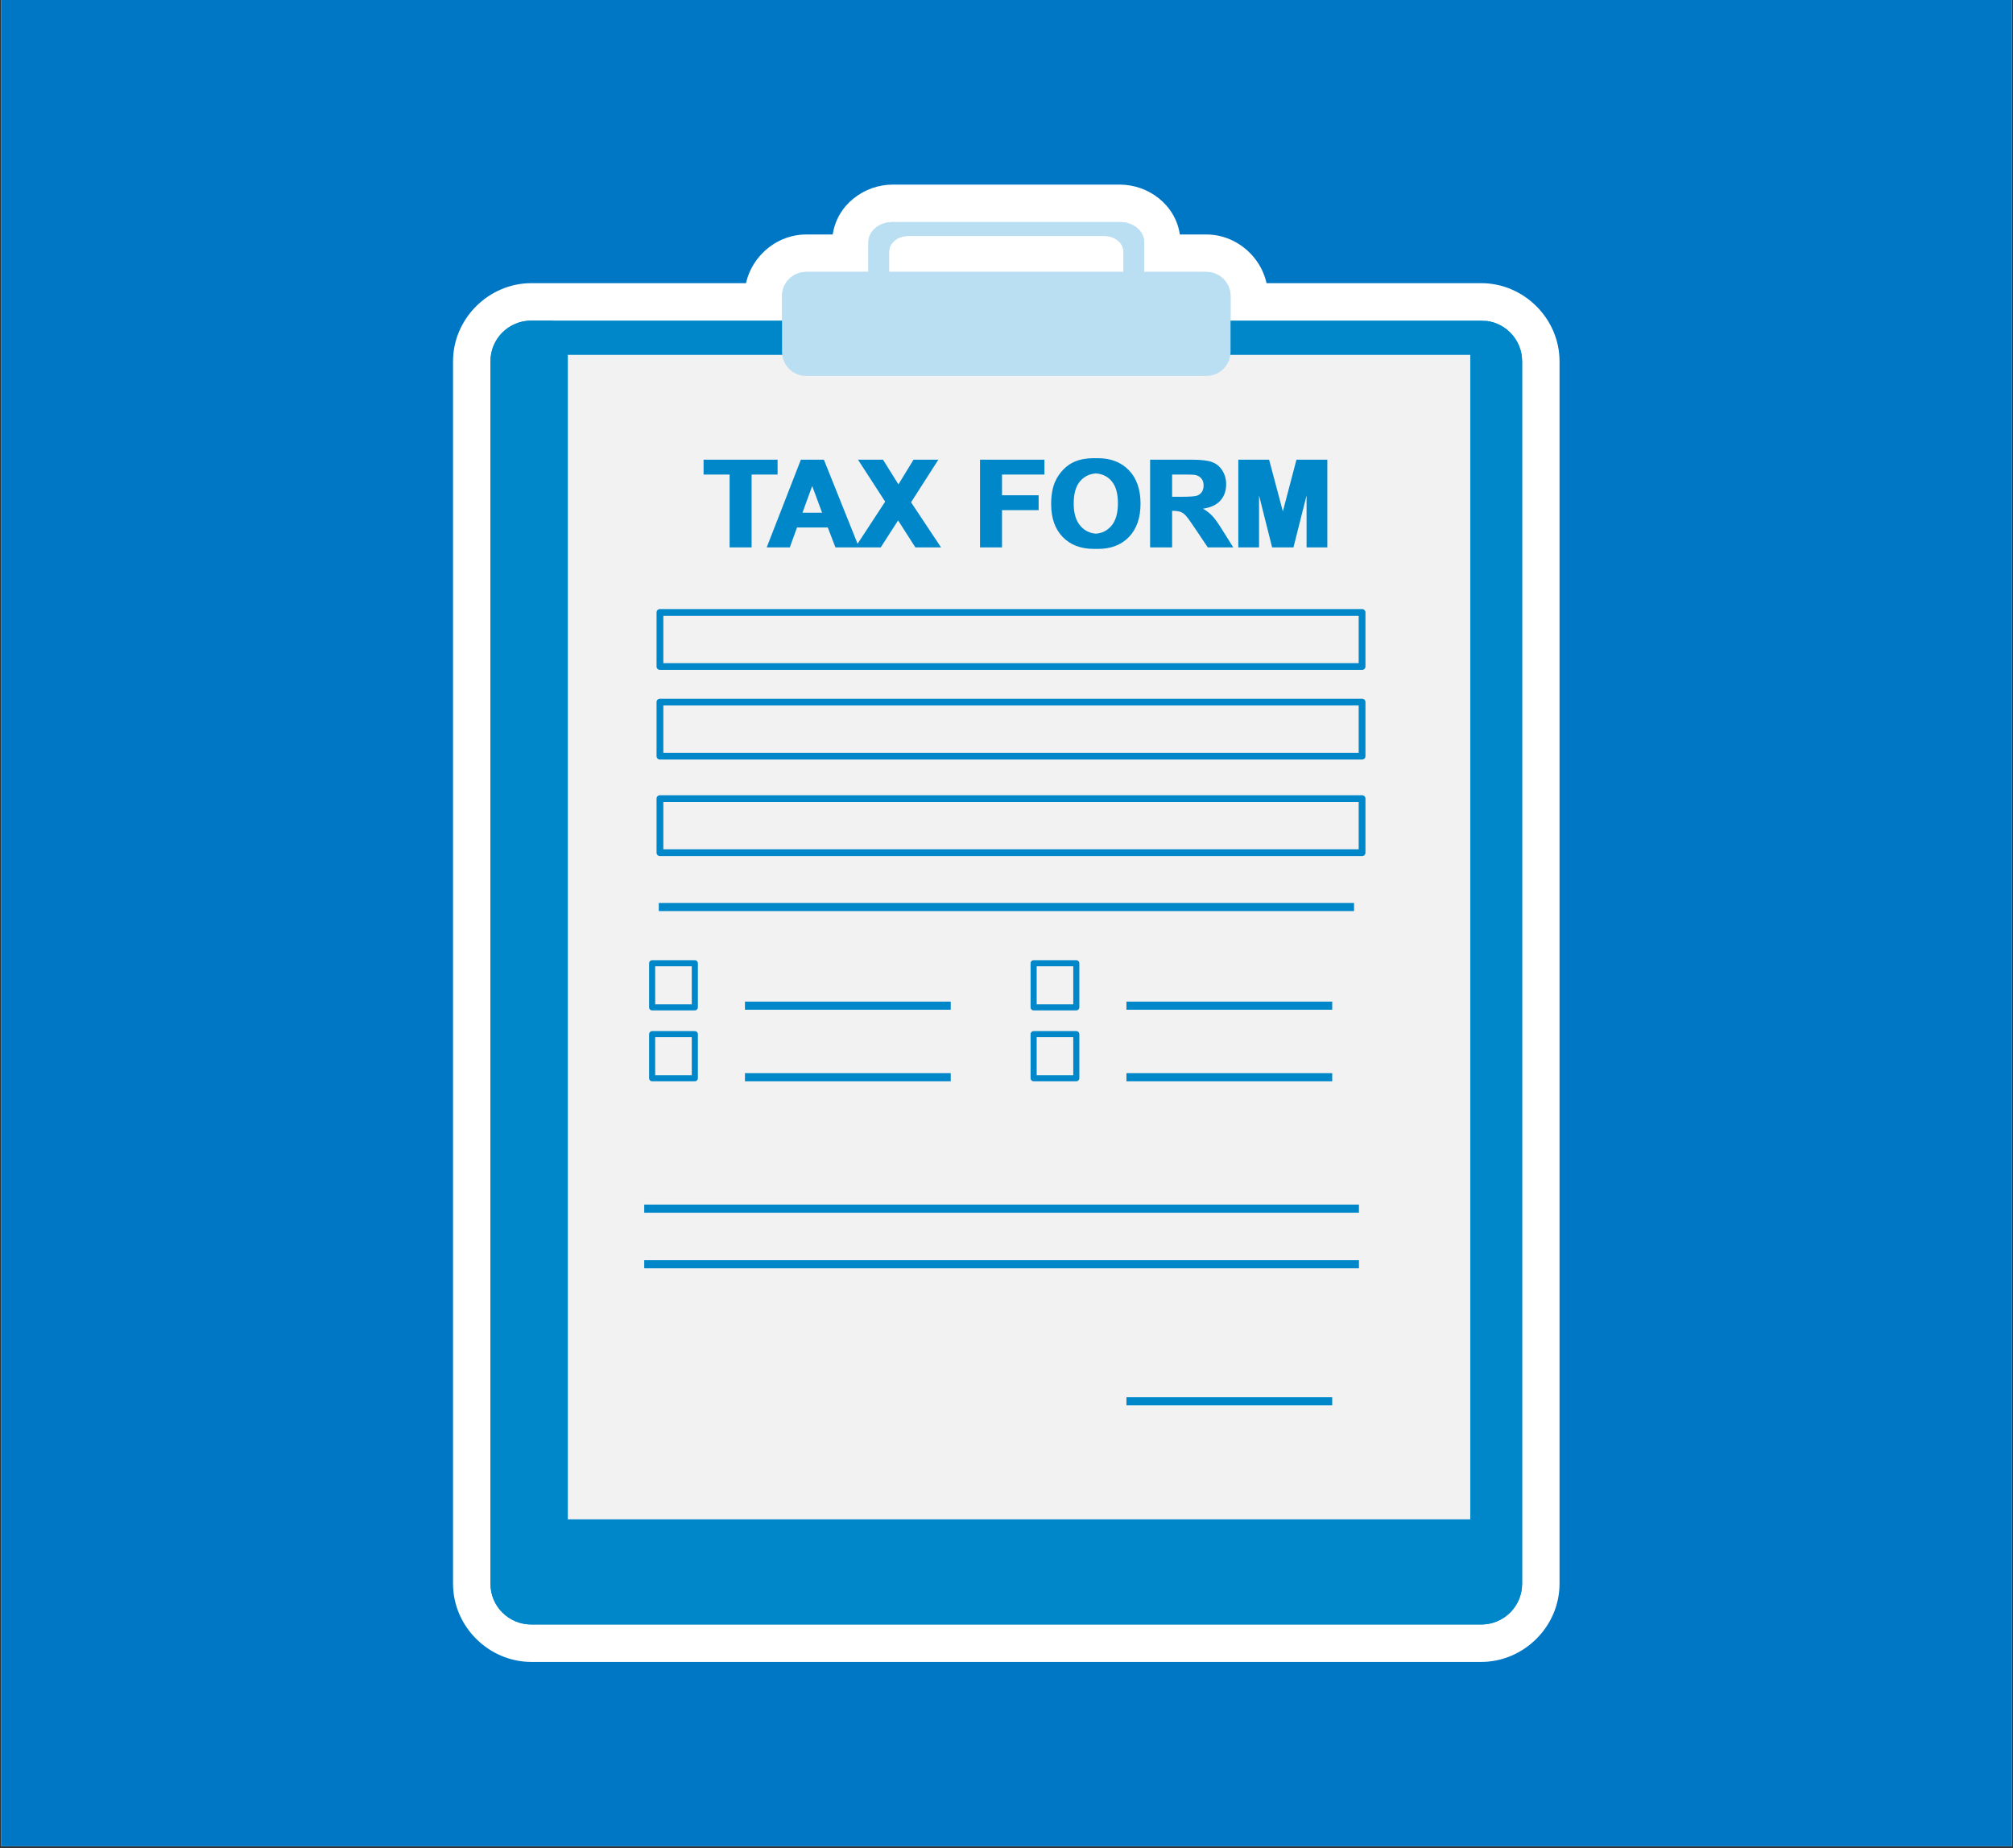 <svg xmlns="http://www.w3.org/2000/svg" xmlns:xlink="http://www.w3.org/1999/xlink" width="708" viewBox="0 0 531 487.5" height="650" preserveAspectRatio="xMidYMid meet"><rect x="0" y="0" width="531" height="487.5" fill="#333333" stroke="none"/><defs><clipPath id="dd48b2af58"><path d="M 0.273 0 L 530.727 0 L 530.727 487 L 0.273 487 Z M 0.273 0 " clip-rule="nonzero"></path></clipPath><clipPath id="cb195b1059"><path d="M 119 74 L 412 74 L 412 438.301 L 119 438.301 Z M 119 74 " clip-rule="nonzero"></path></clipPath><clipPath id="d071d1dc8f"><path d="M 196 48.699 L 335 48.699 L 335 110 L 196 110 Z M 196 48.699 " clip-rule="nonzero"></path></clipPath></defs><g clip-path="url(#dd48b2af58)"><path fill="#ffffff" d="M 0.273 0 L 530.727 0 L 530.727 487 L 0.273 487 Z M 0.273 0 " fill-opacity="1" fill-rule="nonzero"></path><path fill="#0077c5" d="M 0.273 0 L 530.727 0 L 530.727 487 L 0.273 487 Z M 0.273 0 " fill-opacity="1" fill-rule="nonzero"></path></g><g clip-path="url(#cb195b1059)"><path fill="#ffffff" d="M 140.176 74.691 C 128.918 74.691 119.504 84.031 119.504 95.309 L 119.504 417.75 C 119.504 429.031 128.918 438.375 140.176 438.375 L 390.711 438.375 C 401.969 438.375 411.383 429.031 411.383 417.75 L 411.383 95.309 C 411.383 84.031 401.969 74.691 390.711 74.691 Z M 140.176 94.438 L 390.711 94.438 C 391.418 94.438 391.637 94.68 391.637 95.309 L 391.637 417.75 C 391.637 418.383 391.418 418.625 390.711 418.625 L 140.176 418.625 C 139.469 418.625 139.25 418.383 139.25 417.75 L 139.25 95.309 C 139.25 94.68 139.469 94.438 140.176 94.438 Z M 140.176 94.438 " fill-opacity="1" fill-rule="nonzero"></path></g><path fill="#0087c9" d="M 140.176 84.562 L 390.711 84.562 C 396.691 84.562 401.508 89.355 401.508 95.309 L 401.508 417.75 C 401.508 423.707 396.691 428.5 390.711 428.5 L 140.176 428.5 C 134.191 428.5 129.375 423.707 129.375 417.75 L 129.375 95.309 C 129.375 89.355 134.191 84.562 140.176 84.562 Z M 140.176 84.562 " fill-opacity="1" fill-rule="nonzero"></path><path fill="#ffffff" d="M 149.785 83.734 C 149.137 83.734 148.496 83.797 147.859 83.922 C 147.223 84.051 146.605 84.238 146.008 84.484 C 145.406 84.734 144.84 85.039 144.301 85.398 C 143.762 85.758 143.262 86.168 142.805 86.625 C 142.344 87.086 141.938 87.582 141.574 88.121 C 141.215 88.66 140.91 89.23 140.664 89.828 C 140.414 90.43 140.227 91.047 140.102 91.68 C 139.977 92.316 139.91 92.961 139.91 93.609 L 139.91 400.762 C 139.91 401.41 139.977 402.055 140.102 402.691 C 140.227 403.324 140.414 403.941 140.664 404.543 C 140.91 405.141 141.215 405.711 141.574 406.25 C 141.938 406.789 142.344 407.285 142.805 407.746 C 143.262 408.203 143.762 408.613 144.301 408.973 C 144.84 409.332 145.406 409.637 146.008 409.887 C 146.605 410.133 147.223 410.32 147.859 410.449 C 148.496 410.574 149.137 410.637 149.785 410.637 L 387.832 410.637 C 388.48 410.637 389.125 410.574 389.762 410.449 C 390.395 410.32 391.012 410.133 391.613 409.887 C 392.211 409.637 392.781 409.332 393.32 408.973 C 393.859 408.613 394.355 408.203 394.816 407.746 C 395.273 407.285 395.684 406.789 396.043 406.25 C 396.402 405.711 396.707 405.141 396.957 404.543 C 397.203 403.941 397.391 403.324 397.52 402.691 C 397.645 402.055 397.707 401.41 397.707 400.762 L 397.707 93.609 C 397.707 92.961 397.645 92.316 397.52 91.68 C 397.391 91.047 397.203 90.43 396.957 89.828 C 396.707 89.23 396.402 88.66 396.043 88.121 C 395.684 87.582 395.273 87.086 394.816 86.625 C 394.355 86.168 393.859 85.758 393.32 85.398 C 392.781 85.039 392.211 84.734 391.613 84.484 C 391.012 84.238 390.395 84.051 389.762 83.922 C 389.125 83.797 388.48 83.734 387.832 83.734 Z M 159.66 103.48 L 377.961 103.48 L 377.961 390.891 L 159.66 390.891 Z M 159.66 103.48 " fill-opacity="1" fill-rule="nonzero"></path><path fill="#f2f2f2" d="M 149.785 93.609 L 387.836 93.609 L 387.836 400.766 L 149.785 400.766 Z M 149.785 93.609 " fill-opacity="1" fill-rule="nonzero"></path><path fill="#ffffff" d="M 288.465 110.988 C 285.527 110.988 282.512 111.473 279.652 112.68 C 279.504 112.738 279.414 112.871 279.27 112.938 C 278.125 112.156 276.871 111.637 275.508 111.379 L 258.512 111.379 C 256.562 111.582 254.832 112.301 253.309 113.535 C 251.617 112.184 249.688 111.465 247.523 111.379 L 240.977 111.379 C 239.465 111.809 238.129 112.559 236.973 113.625 C 235.805 112.551 234.453 111.805 232.926 111.379 L 226.328 111.379 C 224.453 111.859 222.855 112.809 221.539 114.227 C 220.391 112.906 218.988 111.957 217.332 111.379 L 211.254 111.379 C 210.406 111.797 209.637 112.324 208.941 112.965 C 207.777 112.16 206.504 111.633 205.113 111.379 L 185.594 111.379 C 184.945 111.379 184.305 111.445 183.668 111.57 C 183.035 111.695 182.414 111.883 181.816 112.133 C 181.219 112.379 180.648 112.684 180.109 113.047 C 179.57 113.406 179.07 113.816 178.613 114.273 C 178.156 114.73 177.746 115.23 177.387 115.77 C 177.023 116.309 176.723 116.879 176.473 117.477 C 176.227 118.074 176.039 118.691 175.91 119.328 C 175.785 119.965 175.723 120.605 175.723 121.254 L 175.723 125.168 C 175.801 126.148 176.02 127.094 176.379 128.008 C 176.738 128.922 177.227 129.762 177.836 130.531 C 178.449 131.297 179.16 131.961 179.969 132.516 C 180.777 133.074 181.648 133.5 182.586 133.797 L 182.586 144.395 C 182.586 145.043 182.648 145.684 182.777 146.32 C 182.902 146.957 183.09 147.574 183.336 148.172 C 183.586 148.773 183.891 149.34 184.25 149.879 C 184.609 150.418 185.02 150.918 185.477 151.375 C 185.938 151.836 186.434 152.242 186.973 152.605 C 187.512 152.965 188.082 153.27 188.68 153.516 C 189.281 153.766 189.898 153.953 190.535 154.078 C 191.168 154.207 191.812 154.27 192.461 154.27 L 198.266 154.27 C 199.047 154.051 199.793 153.742 200.496 153.344 C 201.051 153.711 201.633 154.02 202.246 154.27 L 208.332 154.27 C 209.559 153.977 210.684 153.473 211.715 152.75 C 212.746 152.027 213.605 151.141 214.297 150.09 C 215.004 151.152 215.883 152.047 216.934 152.77 C 217.984 153.492 219.133 153.992 220.379 154.27 L 232.324 154.27 C 234.078 153.852 235.602 153.02 236.898 151.77 C 238.191 153.02 239.715 153.852 241.465 154.27 L 248.234 154.27 C 250.301 154.207 252.16 153.559 253.82 152.328 C 255.211 153.391 256.777 154.039 258.512 154.27 L 264.316 154.27 C 265.262 154.191 266.172 153.98 267.055 153.641 C 267.934 153.301 268.75 152.844 269.5 152.273 C 270.25 151.699 270.906 151.031 271.465 150.27 C 272.023 149.508 272.465 148.68 272.785 147.793 C 272.973 148.004 273.02 148.301 273.219 148.504 C 273.223 148.512 273.23 148.516 273.234 148.523 C 277.207 152.617 283.086 154.664 288.531 154.664 C 288.742 154.664 288.914 154.652 289.098 154.648 C 289.281 154.652 289.453 154.664 289.664 154.664 C 292.789 154.664 295.945 153.777 298.906 152.414 C 300.242 153.41 301.734 154.027 303.387 154.27 L 309.188 154.27 C 311.176 154.074 312.941 153.344 314.484 152.074 C 315.68 153.141 317.047 153.871 318.598 154.27 L 325.32 154.27 C 325.59 154.207 325.855 154.137 326.117 154.051 C 326.293 154.129 326.469 154.203 326.645 154.27 L 332.121 154.27 C 332.91 154.051 333.656 153.738 334.367 153.336 C 334.742 153.676 335.141 153.988 335.566 154.27 L 341.195 154.27 C 341.621 153.988 342.02 153.676 342.398 153.332 C 343.109 153.738 343.863 154.051 344.656 154.27 L 350.133 154.27 C 350.781 154.27 351.422 154.207 352.059 154.078 C 352.695 153.953 353.312 153.766 353.91 153.516 C 354.508 153.27 355.078 152.965 355.617 152.605 C 356.156 152.246 356.656 151.836 357.113 151.375 C 357.574 150.918 357.98 150.418 358.344 149.879 C 358.703 149.34 359.008 148.773 359.254 148.172 C 359.504 147.574 359.691 146.957 359.816 146.32 C 359.941 145.684 360.008 145.043 360.008 144.395 L 360.008 121.254 C 360.008 120.605 359.941 119.965 359.816 119.328 C 359.691 118.691 359.504 118.074 359.254 117.477 C 359.008 116.879 358.703 116.309 358.344 115.77 C 357.98 115.23 357.574 114.73 357.113 114.273 C 356.656 113.816 356.156 113.406 355.617 113.047 C 355.078 112.684 354.508 112.383 353.91 112.133 C 353.312 111.883 352.695 111.699 352.059 111.57 C 351.422 111.445 350.781 111.383 350.133 111.383 L 341.988 111.383 C 340.566 112.023 339.367 112.949 338.387 114.16 C 337.402 112.949 336.199 112.023 334.773 111.383 L 326.645 111.383 C 325.465 111.633 324.367 112.09 323.352 112.746 C 323.285 112.719 323.23 112.66 323.164 112.637 C 319.82 111.387 317.363 111.383 314.348 111.383 L 303.387 111.383 C 301.723 111.621 300.223 112.242 298.875 113.246 C 295.906 111.879 292.738 110.988 289.602 110.988 C 289.391 110.988 289.219 110.996 289.035 111 C 288.852 110.996 288.68 110.988 288.465 110.988 Z M 314.535 125.656 L 314.59 125.676 C 314.586 125.68 314.586 125.68 314.582 125.684 C 314.562 125.68 314.555 125.66 314.535 125.656 Z M 288.324 130.93 L 289.848 130.93 C 290.086 130.949 290.402 131.227 290.762 131.375 C 290.844 131.457 290.98 131.355 290.98 132.855 C 290.98 134.227 290.859 134.105 290.773 134.223 C 290.395 134.383 289.984 134.711 289.789 134.727 L 288.387 134.727 C 288.191 134.711 287.742 134.355 287.336 134.18 C 287.254 134.055 287.152 134.211 287.152 132.969 C 287.152 131.883 287.27 131.617 287.324 131.426 C 287.715 131.258 288.074 130.949 288.324 130.93 Z M 217.617 147.766 L 217.16 149.012 L 215.84 149.012 C 216.477 148.66 217.07 148.246 217.617 147.766 Z M 211.164 147.934 C 211.648 148.344 212.172 148.703 212.727 149.012 L 211.578 149.012 Z M 211.164 147.934 " fill-opacity="1" fill-rule="nonzero"></path><path fill="#0087c9" d="M 288.469 120.859 C 286.586 120.859 284.922 121.164 283.48 121.773 C 282.395 122.227 281.398 122.922 280.48 123.859 C 279.578 124.797 278.859 125.852 278.336 127.031 C 277.629 128.633 277.277 130.609 277.277 132.965 C 277.277 136.648 278.293 139.543 280.324 141.645 C 282.355 143.738 285.09 144.785 288.531 144.785 C 288.723 144.785 288.91 144.781 289.094 144.777 C 289.281 144.781 289.473 144.785 289.664 144.785 C 293.062 144.785 295.777 143.734 297.809 141.629 C 299.84 139.516 300.855 136.59 300.855 132.855 C 300.855 129.09 299.828 126.148 297.777 124.031 C 295.734 121.918 293.012 120.859 289.602 120.859 C 289.41 120.859 289.223 120.863 289.035 120.871 C 288.848 120.863 288.66 120.859 288.469 120.859 Z M 185.594 121.254 L 185.594 125.168 L 192.457 125.168 L 192.457 144.395 L 198.266 144.395 L 198.266 125.168 L 205.117 125.168 L 205.117 121.254 Z M 211.258 121.254 L 202.246 144.395 L 208.336 144.395 L 210.246 139.137 L 218.359 139.137 L 220.379 144.395 L 232.324 144.395 L 236.902 137.273 L 241.465 144.395 L 248.234 144.395 L 240.328 132.492 L 247.523 121.254 L 240.977 121.254 L 236.992 127.77 L 232.926 121.254 L 226.328 121.254 L 233.496 132.32 L 226.215 143.438 L 217.332 121.254 Z M 258.512 121.254 L 258.512 144.395 L 264.316 144.395 L 264.316 134.559 L 273.977 134.559 L 273.977 130.645 L 264.316 130.645 L 264.316 125.168 L 275.508 125.168 L 275.508 121.254 Z M 303.383 121.254 L 303.383 144.395 L 309.188 144.395 L 309.188 134.734 C 310.164 134.746 310.887 134.836 311.352 135.004 C 311.848 135.172 312.316 135.492 312.758 135.965 C 313.199 136.426 314.02 137.559 315.219 139.359 L 318.598 144.395 L 325.32 144.395 L 322.492 139.879 C 321.379 138.078 320.488 136.828 319.824 136.125 C 319.172 135.418 318.344 134.77 317.332 134.18 C 319.363 133.887 320.891 133.176 321.91 132.051 C 322.93 130.914 323.441 129.477 323.441 127.742 C 323.441 126.375 323.105 125.16 322.43 124.094 C 321.758 123.031 320.855 122.297 319.73 121.887 C 318.617 121.465 316.82 121.254 314.348 121.254 Z M 326.648 121.254 L 326.648 144.395 L 332.121 144.395 L 332.121 130.691 L 335.566 144.395 L 341.195 144.395 L 344.656 130.676 L 344.656 144.395 L 350.129 144.395 L 350.129 121.254 L 341.988 121.254 L 338.402 134.895 L 334.773 121.254 Z M 289.082 124.875 C 290.746 124.992 292.098 125.637 293.141 126.809 C 294.309 128.113 294.891 130.094 294.891 132.746 C 294.891 135.43 294.293 137.441 293.094 138.789 C 292.027 139.988 290.688 140.648 289.082 140.77 C 287.473 140.645 286.125 139.98 285.039 138.773 C 283.832 137.418 283.227 135.43 283.227 132.809 C 283.227 130.145 283.812 128.156 284.992 126.844 C 286.055 125.648 287.418 124.996 289.082 124.875 Z M 309.188 125.168 L 311.699 125.168 C 313.594 125.168 314.73 125.195 315.109 125.25 C 315.867 125.375 316.449 125.68 316.859 126.164 C 317.281 126.637 317.492 127.262 317.492 128.043 C 317.492 128.734 317.336 129.316 317.02 129.777 C 316.703 130.242 316.266 130.566 315.711 130.758 C 315.152 130.945 313.75 131.039 311.512 131.039 L 309.188 131.039 Z M 214.246 128.195 L 216.859 135.238 L 211.68 135.238 Z M 214.246 128.195 " fill-opacity="1" fill-rule="nonzero"></path><path fill="#ffffff" d="M 174.082 151.676 C 173.434 151.676 172.789 151.742 172.152 151.867 C 171.52 151.992 170.902 152.18 170.301 152.43 C 169.703 152.676 169.133 152.98 168.594 153.344 C 168.055 153.703 167.555 154.113 167.098 154.57 C 166.641 155.027 166.23 155.527 165.871 156.066 C 165.512 156.605 165.207 157.176 164.957 157.773 C 164.711 158.371 164.523 158.988 164.395 159.625 C 164.27 160.262 164.207 160.902 164.207 161.551 L 164.207 175.812 C 164.207 176.461 164.27 177.102 164.395 177.738 C 164.523 178.375 164.711 178.992 164.957 179.59 C 165.207 180.191 165.512 180.758 165.871 181.297 C 166.23 181.84 166.641 182.336 167.098 182.797 C 167.559 183.254 168.055 183.664 168.594 184.023 C 169.133 184.383 169.703 184.688 170.301 184.934 C 170.902 185.184 171.52 185.371 172.152 185.496 C 172.789 185.625 173.434 185.688 174.082 185.688 L 359.293 185.688 C 359.941 185.688 360.586 185.625 361.223 185.496 C 361.855 185.371 362.473 185.184 363.074 184.934 C 363.672 184.688 364.242 184.383 364.781 184.023 C 365.32 183.664 365.816 183.254 366.277 182.797 C 366.734 182.336 367.145 181.84 367.504 181.297 C 367.863 180.758 368.168 180.191 368.418 179.59 C 368.664 178.992 368.852 178.375 368.98 177.738 C 369.105 177.102 369.168 176.461 369.168 175.812 L 369.168 161.551 C 369.168 160.902 369.105 160.262 368.98 159.625 C 368.852 158.988 368.664 158.371 368.418 157.773 C 368.168 157.176 367.863 156.605 367.504 156.066 C 367.145 155.527 366.734 155.027 366.277 154.57 C 365.816 154.113 365.32 153.703 364.781 153.344 C 364.242 152.98 363.672 152.676 363.074 152.43 C 362.473 152.18 361.855 151.992 361.223 151.867 C 360.586 151.742 359.941 151.676 359.293 151.676 Z M 174.082 151.676 " fill-opacity="1" fill-rule="nonzero"></path><path fill="#ffffff" d="M 174.082 175.32 C 173.434 175.32 172.789 175.383 172.152 175.508 C 171.52 175.637 170.902 175.824 170.301 176.07 C 169.703 176.32 169.133 176.625 168.594 176.984 C 168.055 177.344 167.559 177.754 167.098 178.211 C 166.641 178.668 166.23 179.168 165.871 179.707 C 165.512 180.246 165.207 180.816 164.957 181.414 C 164.711 182.016 164.523 182.633 164.395 183.266 C 164.27 183.902 164.207 184.547 164.207 185.195 L 164.207 199.457 C 164.207 200.105 164.27 200.75 164.395 201.387 C 164.523 202.02 164.711 202.637 164.957 203.238 C 165.207 203.836 165.512 204.406 165.871 204.945 C 166.23 205.484 166.641 205.98 167.098 206.441 C 167.559 206.898 168.055 207.309 168.594 207.668 C 169.133 208.027 169.703 208.332 170.301 208.582 C 170.902 208.828 171.52 209.016 172.152 209.145 C 172.789 209.27 173.434 209.332 174.082 209.332 L 359.293 209.332 C 359.941 209.332 360.586 209.27 361.223 209.145 C 361.855 209.016 362.473 208.828 363.074 208.582 C 363.672 208.332 364.242 208.027 364.781 207.668 C 365.32 207.309 365.816 206.898 366.277 206.441 C 366.734 205.98 367.145 205.484 367.504 204.945 C 367.863 204.406 368.168 203.836 368.418 203.238 C 368.664 202.637 368.852 202.02 368.98 201.387 C 369.105 200.75 369.168 200.105 369.168 199.457 L 369.168 185.195 C 369.168 184.547 369.105 183.902 368.98 183.266 C 368.852 182.633 368.664 182.016 368.418 181.414 C 368.168 180.816 367.863 180.246 367.504 179.707 C 367.145 179.168 366.734 178.668 366.277 178.211 C 365.816 177.754 365.32 177.344 364.781 176.984 C 364.242 176.625 363.672 176.32 363.074 176.07 C 362.473 175.824 361.855 175.637 361.223 175.508 C 360.586 175.383 359.941 175.32 359.293 175.32 Z M 174.082 175.32 " fill-opacity="1" fill-rule="nonzero"></path><path fill="#ffffff" d="M 174.082 200.781 C 173.434 200.781 172.789 200.844 172.156 200.973 C 171.52 201.098 170.902 201.285 170.301 201.531 C 169.703 201.781 169.137 202.086 168.598 202.445 C 168.059 202.805 167.559 203.215 167.102 203.672 C 166.641 204.129 166.23 204.629 165.871 205.168 C 165.512 205.707 165.207 206.277 164.957 206.875 C 164.711 207.473 164.523 208.09 164.395 208.727 C 164.27 209.363 164.207 210.004 164.207 210.652 L 164.207 224.918 C 164.207 225.566 164.27 226.207 164.395 226.844 C 164.523 227.48 164.711 228.098 164.957 228.695 C 165.207 229.293 165.512 229.863 165.871 230.402 C 166.23 230.941 166.641 231.441 167.098 231.898 C 167.559 232.355 168.055 232.766 168.594 233.125 C 169.133 233.488 169.703 233.793 170.301 234.039 C 170.902 234.289 171.52 234.477 172.152 234.602 C 172.789 234.727 173.434 234.793 174.082 234.793 L 359.293 234.793 C 359.941 234.793 360.586 234.727 361.223 234.602 C 361.855 234.477 362.473 234.289 363.074 234.039 C 363.672 233.793 364.242 233.488 364.781 233.125 C 365.32 232.766 365.816 232.355 366.277 231.898 C 366.734 231.441 367.145 230.941 367.504 230.402 C 367.863 229.863 368.168 229.293 368.418 228.695 C 368.664 228.098 368.852 227.48 368.98 226.844 C 369.105 226.207 369.168 225.566 369.168 224.918 L 369.168 210.652 C 369.168 210.004 369.105 209.363 368.977 208.727 C 368.852 208.09 368.664 207.473 368.414 206.875 C 368.168 206.277 367.863 205.707 367.504 205.168 C 367.145 204.629 366.734 204.129 366.273 203.672 C 365.816 203.215 365.316 202.805 364.777 202.445 C 364.238 202.086 363.672 201.781 363.07 201.531 C 362.473 201.285 361.855 201.098 361.219 200.973 C 360.586 200.844 359.941 200.781 359.293 200.781 Z M 174.082 200.781 " fill-opacity="1" fill-rule="nonzero"></path><path fill="#ffffff" d="M 164.977 229.375 L 164.977 249.125 L 365.977 249.125 L 365.977 229.375 Z M 164.977 229.375 " fill-opacity="1" fill-rule="nonzero"></path><path fill="#ffffff" d="M 187.707 274.277 L 187.707 294.023 L 259.59 294.023 L 259.59 274.277 Z M 187.707 274.277 " fill-opacity="1" fill-rule="nonzero"></path><path fill="#ffffff" d="M 172.023 262.902 C 171.375 262.902 170.734 262.965 170.098 263.094 C 169.461 263.219 168.844 263.406 168.246 263.656 C 167.648 263.902 167.078 264.207 166.539 264.566 C 166 264.93 165.5 265.336 165.043 265.797 C 164.586 266.254 164.176 266.754 163.816 267.293 C 163.453 267.832 163.152 268.398 162.902 269 C 162.652 269.598 162.469 270.215 162.34 270.852 C 162.215 271.488 162.152 272.129 162.152 272.777 L 162.152 284.418 C 162.152 285.066 162.215 285.707 162.34 286.344 C 162.469 286.98 162.656 287.598 162.902 288.195 C 163.152 288.797 163.453 289.363 163.816 289.902 C 164.176 290.441 164.586 290.941 165.043 291.402 C 165.5 291.859 166 292.27 166.539 292.629 C 167.078 292.988 167.648 293.293 168.246 293.539 C 168.844 293.789 169.461 293.977 170.098 294.102 C 170.734 294.23 171.375 294.293 172.023 294.293 L 183.285 294.293 C 183.934 294.293 184.574 294.23 185.211 294.102 C 185.848 293.977 186.465 293.789 187.062 293.539 C 187.664 293.293 188.23 292.988 188.77 292.629 C 189.309 292.27 189.809 291.859 190.266 291.402 C 190.727 290.941 191.137 290.441 191.496 289.902 C 191.855 289.363 192.16 288.797 192.406 288.195 C 192.656 287.598 192.844 286.98 192.969 286.344 C 193.098 285.707 193.16 285.066 193.16 284.418 L 193.16 272.777 C 193.16 272.129 193.098 271.488 192.969 270.852 C 192.844 270.215 192.656 269.598 192.406 269 C 192.16 268.398 191.855 267.832 191.496 267.293 C 191.137 266.754 190.727 266.254 190.266 265.797 C 189.809 265.336 189.309 264.93 188.77 264.566 C 188.23 264.207 187.664 263.902 187.062 263.656 C 186.465 263.406 185.848 263.219 185.211 263.094 C 184.574 262.965 183.934 262.902 183.285 262.902 Z M 172.023 262.902 " fill-opacity="1" fill-rule="nonzero"></path><path fill="#ffffff" d="M 187.707 255.398 L 187.707 275.148 L 259.59 275.148 L 259.59 255.398 Z M 187.707 255.398 " fill-opacity="1" fill-rule="nonzero"></path><path fill="#ffffff" d="M 172.023 244.199 C 171.375 244.199 170.734 244.266 170.098 244.391 C 169.461 244.516 168.844 244.703 168.246 244.953 C 167.648 245.199 167.078 245.504 166.539 245.863 C 166 246.227 165.5 246.637 165.043 247.094 C 164.586 247.551 164.176 248.051 163.816 248.59 C 163.453 249.129 163.152 249.699 162.902 250.297 C 162.656 250.895 162.469 251.512 162.34 252.148 C 162.215 252.785 162.152 253.426 162.152 254.074 L 162.152 265.715 C 162.152 266.363 162.215 267.008 162.34 267.641 C 162.469 268.277 162.652 268.895 162.902 269.496 C 163.152 270.094 163.453 270.664 163.816 271.203 C 164.176 271.742 164.586 272.238 165.043 272.699 C 165.5 273.156 166 273.566 166.539 273.926 C 167.078 274.285 167.648 274.59 168.246 274.84 C 168.844 275.086 169.461 275.273 170.098 275.402 C 170.734 275.527 171.375 275.59 172.023 275.59 L 183.285 275.59 C 183.934 275.59 184.574 275.527 185.211 275.402 C 185.848 275.273 186.465 275.086 187.062 274.84 C 187.664 274.59 188.23 274.285 188.77 273.926 C 189.309 273.566 189.809 273.156 190.266 272.699 C 190.727 272.238 191.137 271.742 191.496 271.203 C 191.855 270.664 192.16 270.094 192.406 269.496 C 192.656 268.895 192.844 268.277 192.969 267.641 C 193.098 267.008 193.16 266.363 193.16 265.715 L 193.16 254.074 C 193.16 253.426 193.098 252.785 192.969 252.148 C 192.844 251.512 192.656 250.895 192.406 250.297 C 192.16 249.699 191.855 249.129 191.496 248.59 C 191.137 248.051 190.727 247.551 190.266 247.094 C 189.809 246.637 189.309 246.227 188.77 245.867 C 188.23 245.504 187.664 245.199 187.062 244.953 C 186.465 244.703 185.848 244.516 185.211 244.391 C 184.574 244.266 183.934 244.199 183.285 244.199 Z M 172.023 244.199 " fill-opacity="1" fill-rule="nonzero"></path><path fill="#ffffff" d="M 161.133 308.938 L 161.133 328.688 L 367.273 328.688 L 367.273 308.938 Z M 161.133 308.938 " fill-opacity="1" fill-rule="nonzero"></path><path fill="#ffffff" d="M 288.336 274.277 L 288.336 294.023 L 360.219 294.023 L 360.219 274.277 Z M 288.336 274.277 " fill-opacity="1" fill-rule="nonzero"></path><path fill="#ffffff" d="M 272.656 262.902 C 272.008 262.902 271.367 262.965 270.73 263.094 C 270.094 263.219 269.477 263.406 268.879 263.656 C 268.277 263.902 267.711 264.207 267.172 264.566 C 266.633 264.926 266.133 265.336 265.676 265.797 C 265.215 266.254 264.805 266.754 264.445 267.293 C 264.086 267.832 263.781 268.398 263.535 269 C 263.285 269.598 263.098 270.215 262.973 270.852 C 262.844 271.488 262.781 272.129 262.781 272.777 L 262.781 284.418 C 262.781 285.066 262.844 285.707 262.973 286.344 C 263.098 286.98 263.285 287.598 263.535 288.195 C 263.781 288.797 264.086 289.363 264.445 289.902 C 264.809 290.441 265.215 290.941 265.676 291.402 C 266.133 291.859 266.633 292.27 267.172 292.629 C 267.711 292.988 268.277 293.293 268.879 293.539 C 269.477 293.789 270.094 293.977 270.73 294.102 C 271.367 294.23 272.008 294.293 272.656 294.293 L 283.91 294.293 C 284.559 294.293 285.203 294.23 285.84 294.102 C 286.473 293.977 287.09 293.789 287.691 293.539 C 288.289 293.293 288.859 292.988 289.398 292.629 C 289.938 292.27 290.438 291.859 290.895 291.398 C 291.352 290.941 291.762 290.441 292.121 289.902 C 292.48 289.363 292.785 288.797 293.035 288.195 C 293.281 287.598 293.469 286.98 293.598 286.344 C 293.723 285.707 293.785 285.066 293.785 284.418 L 293.785 272.777 C 293.785 272.129 293.723 271.488 293.598 270.852 C 293.469 270.215 293.281 269.598 293.035 269 C 292.785 268.398 292.48 267.832 292.121 267.293 C 291.762 266.754 291.352 266.254 290.895 265.797 C 290.438 265.336 289.938 264.93 289.398 264.566 C 288.859 264.207 288.289 263.902 287.691 263.656 C 287.094 263.406 286.473 263.219 285.84 263.094 C 285.203 262.965 284.559 262.902 283.91 262.902 Z M 272.656 262.902 " fill-opacity="1" fill-rule="nonzero"></path><path fill="#ffffff" d="M 288.336 255.398 L 288.336 275.148 L 360.219 275.148 L 360.219 255.398 Z M 288.336 255.398 " fill-opacity="1" fill-rule="nonzero"></path><path fill="#ffffff" d="M 272.656 244.199 C 272.008 244.199 271.367 244.266 270.73 244.391 C 270.094 244.516 269.477 244.703 268.879 244.953 C 268.277 245.199 267.711 245.504 267.172 245.867 C 266.633 246.227 266.133 246.637 265.676 247.094 C 265.215 247.551 264.809 248.051 264.445 248.59 C 264.086 249.129 263.781 249.699 263.535 250.297 C 263.285 250.895 263.098 251.512 262.973 252.148 C 262.844 252.785 262.781 253.426 262.781 254.074 L 262.781 265.715 C 262.781 266.363 262.844 267.008 262.973 267.641 C 263.098 268.277 263.285 268.895 263.535 269.496 C 263.781 270.094 264.086 270.664 264.445 271.203 C 264.805 271.742 265.215 272.238 265.676 272.699 C 266.133 273.156 266.633 273.566 267.172 273.926 C 267.711 274.285 268.277 274.59 268.879 274.84 C 269.477 275.086 270.094 275.273 270.73 275.402 C 271.367 275.527 272.008 275.59 272.656 275.59 L 283.91 275.59 C 284.559 275.59 285.203 275.527 285.84 275.402 C 286.473 275.273 287.094 275.086 287.691 274.84 C 288.289 274.59 288.859 274.285 289.398 273.926 C 289.938 273.566 290.438 273.156 290.895 272.699 C 291.352 272.238 291.762 271.742 292.121 271.203 C 292.48 270.664 292.785 270.094 293.035 269.496 C 293.281 268.895 293.469 268.277 293.598 267.641 C 293.723 267.008 293.785 266.363 293.785 265.715 L 293.785 254.074 C 293.785 253.426 293.723 252.785 293.598 252.148 C 293.469 251.512 293.281 250.895 293.035 250.297 C 292.785 249.699 292.48 249.129 292.121 248.59 C 291.762 248.051 291.352 247.551 290.895 247.094 C 290.438 246.637 289.938 246.227 289.398 245.867 C 288.859 245.504 288.289 245.199 287.691 244.953 C 287.09 244.703 286.473 244.516 285.84 244.391 C 285.203 244.266 284.559 244.199 283.91 244.199 Z M 272.656 244.199 " fill-opacity="1" fill-rule="nonzero"></path><path fill="#ffffff" d="M 161.133 323.605 L 161.133 343.355 L 367.273 343.355 L 367.273 323.605 Z M 161.133 323.605 " fill-opacity="1" fill-rule="nonzero"></path><path fill="#ffffff" d="M 288.336 359.75 L 288.336 379.5 L 360.219 379.5 L 360.219 359.75 Z M 288.336 359.75 " fill-opacity="1" fill-rule="nonzero"></path><g clip-path="url(#d071d1dc8f)"><path fill="#ffffff" d="M 235.449 48.699 C 228.137 48.699 220.852 53.836 219.66 61.852 L 212.668 61.852 C 203.832 61.852 196.414 69.273 196.414 78.105 L 196.414 92.781 C 196.414 101.613 203.832 109.035 212.668 109.035 L 318.215 109.035 C 327.051 109.035 334.469 101.617 334.469 92.781 L 334.469 78.105 C 334.469 69.27 327.047 61.852 318.215 61.852 L 311.227 61.852 C 310.035 53.836 302.75 48.699 295.438 48.699 Z M 231.801 78.871 L 234.527 81.602 L 296.359 81.602 L 299.086 78.871 L 301.816 81.602 L 314.723 81.602 L 314.723 89.285 L 216.16 89.285 L 216.16 81.602 L 229.07 81.602 Z M 231.801 78.871 " fill-opacity="1" fill-rule="nonzero"></path></g><path fill="#badff2" d="M 235.449 58.574 C 231.918 58.574 229.07 60.953 229.07 63.906 L 229.07 71.727 L 212.668 71.727 C 209.133 71.727 206.289 74.57 206.289 78.105 L 206.289 92.781 C 206.289 96.316 209.133 99.16 212.668 99.16 L 318.215 99.16 C 321.75 99.16 324.598 96.316 324.598 92.781 L 324.598 78.105 C 324.598 74.57 321.75 71.727 318.215 71.727 L 301.816 71.727 L 301.816 63.906 C 301.816 60.953 298.969 58.574 295.434 58.574 Z M 239.523 62.25 L 291.363 62.25 C 294.129 62.25 296.359 64.113 296.359 66.43 L 296.359 71.727 L 234.527 71.727 L 234.527 66.43 C 234.527 64.113 236.754 62.25 239.523 62.25 Z M 239.523 62.25 " fill-opacity="1" fill-rule="nonzero"></path><path fill="#0087c9" d="M 140.176 84.562 L 390.711 84.562 C 396.691 84.562 401.508 89.355 401.508 95.309 L 401.508 417.75 C 401.508 423.707 396.691 428.5 390.711 428.5 L 140.176 428.5 C 134.191 428.5 129.375 423.707 129.375 417.75 L 129.375 95.309 C 129.375 89.355 134.191 84.562 140.176 84.562 Z M 140.176 84.562 " fill-opacity="1" fill-rule="nonzero"></path><path fill="#f2f2f2" d="M 149.785 93.609 L 387.836 93.609 L 387.836 400.766 L 149.785 400.766 Z M 149.785 93.609 " fill-opacity="1" fill-rule="nonzero"></path><path fill="#0087c9" d="M 288.469 120.859 C 286.586 120.859 284.922 121.164 283.48 121.773 C 282.395 122.227 281.398 122.922 280.48 123.859 C 279.578 124.797 278.859 125.852 278.336 127.031 C 277.629 128.633 277.277 130.609 277.277 132.965 C 277.277 136.648 278.293 139.543 280.324 141.645 C 282.355 143.738 285.09 144.785 288.531 144.785 C 288.723 144.785 288.91 144.781 289.094 144.777 C 289.281 144.781 289.473 144.785 289.664 144.785 C 293.062 144.785 295.777 143.734 297.809 141.629 C 299.84 139.516 300.855 136.59 300.855 132.855 C 300.855 129.09 299.828 126.148 297.777 124.031 C 295.734 121.918 293.012 120.859 289.602 120.859 C 289.41 120.859 289.223 120.863 289.035 120.871 C 288.848 120.863 288.66 120.859 288.469 120.859 Z M 185.594 121.254 L 185.594 125.168 L 192.457 125.168 L 192.457 144.395 L 198.266 144.395 L 198.266 125.168 L 205.117 125.168 L 205.117 121.254 Z M 211.258 121.254 L 202.246 144.395 L 208.336 144.395 L 210.246 139.137 L 218.359 139.137 L 220.379 144.395 L 232.324 144.395 L 236.902 137.273 L 241.465 144.395 L 248.234 144.395 L 240.328 132.492 L 247.523 121.254 L 240.977 121.254 L 236.992 127.77 L 232.926 121.254 L 226.328 121.254 L 233.496 132.32 L 226.215 143.438 L 217.332 121.254 Z M 258.512 121.254 L 258.512 144.395 L 264.316 144.395 L 264.316 134.559 L 273.977 134.559 L 273.977 130.645 L 264.316 130.645 L 264.316 125.168 L 275.508 125.168 L 275.508 121.254 Z M 303.383 121.254 L 303.383 144.395 L 309.188 144.395 L 309.188 134.734 C 310.164 134.746 310.887 134.836 311.352 135.004 C 311.848 135.172 312.316 135.492 312.758 135.965 C 313.199 136.426 314.02 137.559 315.219 139.359 L 318.598 144.395 L 325.32 144.395 L 322.492 139.879 C 321.379 138.078 320.488 136.828 319.824 136.125 C 319.172 135.418 318.344 134.77 317.332 134.18 C 319.363 133.887 320.891 133.176 321.91 132.051 C 322.93 130.914 323.441 129.477 323.441 127.742 C 323.441 126.375 323.105 125.16 322.43 124.094 C 321.758 123.031 320.855 122.297 319.73 121.887 C 318.617 121.465 316.82 121.254 314.348 121.254 Z M 326.648 121.254 L 326.648 144.395 L 332.121 144.395 L 332.121 130.691 L 335.566 144.395 L 341.195 144.395 L 344.656 130.676 L 344.656 144.395 L 350.129 144.395 L 350.129 121.254 L 341.988 121.254 L 338.402 134.895 L 334.773 121.254 Z M 289.082 124.875 C 290.746 124.992 292.098 125.637 293.141 126.809 C 294.309 128.113 294.891 130.094 294.891 132.746 C 294.891 135.43 294.293 137.441 293.094 138.789 C 292.027 139.988 290.688 140.648 289.082 140.77 C 287.473 140.645 286.125 139.98 285.039 138.773 C 283.832 137.418 283.227 135.43 283.227 132.809 C 283.227 130.145 283.812 128.156 284.992 126.844 C 286.055 125.648 287.418 124.996 289.082 124.875 Z M 309.188 125.168 L 311.699 125.168 C 313.594 125.168 314.73 125.195 315.109 125.25 C 315.867 125.375 316.449 125.68 316.859 126.164 C 317.281 126.637 317.492 127.262 317.492 128.043 C 317.492 128.734 317.336 129.316 317.02 129.777 C 316.703 130.242 316.266 130.566 315.711 130.758 C 315.152 130.945 313.75 131.039 311.512 131.039 L 309.188 131.039 Z M 214.246 128.195 L 216.859 135.238 L 211.68 135.238 Z M 214.246 128.195 " fill-opacity="1" fill-rule="nonzero"></path><path fill="#0087c9" d="M 174.082 160.656 C 173.832 160.656 173.621 160.746 173.449 160.918 C 173.273 161.094 173.188 161.305 173.188 161.551 L 173.188 175.812 C 173.188 176.059 173.273 176.27 173.449 176.445 C 173.621 176.621 173.832 176.707 174.082 176.707 L 359.293 176.707 C 359.543 176.707 359.75 176.621 359.926 176.445 C 360.102 176.27 360.188 176.059 360.188 175.812 L 360.188 161.551 C 360.188 161.305 360.102 161.094 359.926 160.918 C 359.75 160.746 359.543 160.656 359.293 160.656 Z M 174.977 162.445 L 358.402 162.445 L 358.402 174.922 L 174.977 174.922 Z M 174.977 162.445 " fill-opacity="1" fill-rule="nonzero"></path><path fill="#0087c9" d="M 174.082 184.301 C 173.836 184.301 173.625 184.391 173.449 184.562 C 173.277 184.738 173.188 184.949 173.188 185.195 L 173.188 199.457 C 173.188 199.703 173.277 199.914 173.449 200.09 C 173.625 200.262 173.836 200.352 174.082 200.352 L 359.293 200.352 C 359.539 200.352 359.75 200.262 359.926 200.09 C 360.098 199.914 360.188 199.703 360.188 199.457 L 360.188 185.195 C 360.188 184.949 360.098 184.738 359.926 184.562 C 359.75 184.391 359.539 184.301 359.293 184.301 Z M 174.977 186.086 L 358.402 186.086 L 358.402 198.562 L 174.977 198.562 Z M 174.977 186.086 " fill-opacity="1" fill-rule="nonzero"></path><path fill="#0087c9" d="M 174.082 209.762 C 173.836 209.762 173.625 209.848 173.449 210.023 C 173.277 210.195 173.188 210.406 173.188 210.652 L 173.188 224.918 C 173.188 225.164 173.273 225.375 173.449 225.551 C 173.621 225.723 173.832 225.812 174.082 225.812 L 359.293 225.812 C 359.543 225.812 359.75 225.723 359.926 225.551 C 360.102 225.375 360.188 225.164 360.188 224.918 L 360.188 210.652 C 360.188 210.406 360.098 210.195 359.926 210.023 C 359.75 209.848 359.539 209.762 359.293 209.762 Z M 174.977 211.547 L 358.402 211.547 L 358.402 224.023 L 174.977 224.023 Z M 174.977 211.547 " fill-opacity="1" fill-rule="nonzero"></path><path fill="#0087c9" d="M 173.777 238.176 L 173.777 240.32 L 357.176 240.32 L 357.176 238.176 Z M 173.777 238.176 " fill-opacity="1" fill-rule="nonzero"></path><path fill="#0087c9" d="M 196.508 283.078 L 196.508 285.223 L 250.789 285.223 L 250.789 283.078 Z M 196.508 283.078 " fill-opacity="1" fill-rule="nonzero"></path><path fill="#0087c9" d="M 172.023 271.973 C 171.805 271.973 171.613 272.051 171.457 272.211 C 171.301 272.367 171.223 272.555 171.223 272.777 L 171.223 284.418 C 171.223 284.641 171.301 284.828 171.457 284.988 C 171.613 285.145 171.805 285.223 172.023 285.223 L 183.285 285.223 C 183.508 285.223 183.695 285.145 183.852 284.988 C 184.012 284.828 184.09 284.641 184.09 284.418 L 184.09 272.777 C 184.09 272.555 184.012 272.367 183.852 272.211 C 183.695 272.051 183.508 271.973 183.285 271.973 Z M 172.828 273.582 L 182.48 273.582 L 182.48 283.613 L 172.828 283.613 Z M 172.828 273.582 " fill-opacity="1" fill-rule="nonzero"></path><path fill="#0087c9" d="M 196.508 264.199 L 196.508 266.344 L 250.789 266.344 L 250.789 264.199 Z M 196.508 264.199 " fill-opacity="1" fill-rule="nonzero"></path><path fill="#0087c9" d="M 172.023 253.273 C 171.805 253.273 171.613 253.352 171.457 253.508 C 171.301 253.664 171.223 253.852 171.223 254.074 L 171.223 265.715 C 171.223 265.938 171.301 266.129 171.457 266.285 C 171.613 266.441 171.805 266.52 172.023 266.52 L 183.285 266.52 C 183.508 266.52 183.695 266.441 183.852 266.285 C 184.012 266.129 184.09 265.938 184.09 265.715 L 184.09 254.074 C 184.09 253.852 184.012 253.664 183.852 253.508 C 183.695 253.352 183.508 253.273 183.285 253.273 Z M 172.828 254.879 L 182.48 254.879 L 182.48 264.914 L 172.828 264.914 Z M 172.828 254.879 " fill-opacity="1" fill-rule="nonzero"></path><path fill="#0087c9" d="M 169.938 317.742 L 169.938 319.887 L 358.469 319.887 L 358.469 317.742 Z M 169.938 317.742 " fill-opacity="1" fill-rule="nonzero"></path><path fill="#0087c9" d="M 297.141 283.078 L 297.141 285.223 L 351.418 285.223 L 351.418 283.078 Z M 297.141 283.078 " fill-opacity="1" fill-rule="nonzero"></path><path fill="#0087c9" d="M 272.656 271.973 C 272.434 271.973 272.246 272.051 272.09 272.211 C 271.93 272.367 271.852 272.555 271.852 272.777 L 271.852 284.418 C 271.852 284.641 271.93 284.828 272.09 284.988 C 272.246 285.145 272.434 285.223 272.656 285.223 L 283.91 285.223 C 284.133 285.223 284.324 285.145 284.48 284.988 C 284.637 284.828 284.715 284.641 284.715 284.418 L 284.715 272.777 C 284.715 272.555 284.637 272.367 284.48 272.211 C 284.324 272.051 284.133 271.973 283.91 271.973 Z M 273.461 273.582 L 283.109 273.582 L 283.109 283.613 L 273.461 283.613 Z M 273.461 273.582 " fill-opacity="1" fill-rule="nonzero"></path><path fill="#0087c9" d="M 297.141 264.199 L 297.141 266.344 L 351.418 266.344 L 351.418 264.199 Z M 297.141 264.199 " fill-opacity="1" fill-rule="nonzero"></path><path fill="#0087c9" d="M 272.656 253.273 C 272.434 253.273 272.246 253.352 272.09 253.508 C 271.93 253.664 271.852 253.852 271.852 254.074 L 271.852 265.715 C 271.852 265.938 271.93 266.129 272.09 266.285 C 272.246 266.441 272.434 266.52 272.656 266.52 L 283.91 266.52 C 284.133 266.52 284.324 266.441 284.48 266.285 C 284.637 266.129 284.715 265.938 284.715 265.715 L 284.715 254.074 C 284.715 253.852 284.637 253.664 284.48 253.508 C 284.324 253.352 284.133 253.273 283.91 253.273 Z M 273.461 254.879 L 283.109 254.879 L 283.109 264.914 L 273.461 264.914 Z M 273.461 254.879 " fill-opacity="1" fill-rule="nonzero"></path><path fill="#0087c9" d="M 169.938 332.41 L 169.938 334.551 L 358.469 334.551 L 358.469 332.41 Z M 169.938 332.41 " fill-opacity="1" fill-rule="nonzero"></path><path fill="#0087c9" d="M 297.141 368.555 L 297.141 370.695 L 351.418 370.695 L 351.418 368.555 Z M 297.141 368.555 " fill-opacity="1" fill-rule="nonzero"></path><path fill="#badff2" d="M 235.449 58.574 C 231.918 58.574 229.07 60.953 229.07 63.906 L 229.07 71.727 L 212.668 71.727 C 209.133 71.727 206.289 74.57 206.289 78.105 L 206.289 92.781 C 206.289 96.316 209.133 99.16 212.668 99.16 L 318.215 99.16 C 321.75 99.16 324.598 96.316 324.598 92.781 L 324.598 78.105 C 324.598 74.57 321.75 71.727 318.215 71.727 L 301.816 71.727 L 301.816 63.906 C 301.816 60.953 298.969 58.574 295.434 58.574 Z M 239.523 62.25 L 291.363 62.25 C 294.129 62.25 296.359 64.113 296.359 66.43 L 296.359 71.727 L 234.527 71.727 L 234.527 66.43 C 234.527 64.113 236.754 62.25 239.523 62.25 Z M 239.523 62.25 " fill-opacity="1" fill-rule="nonzero"></path></svg>